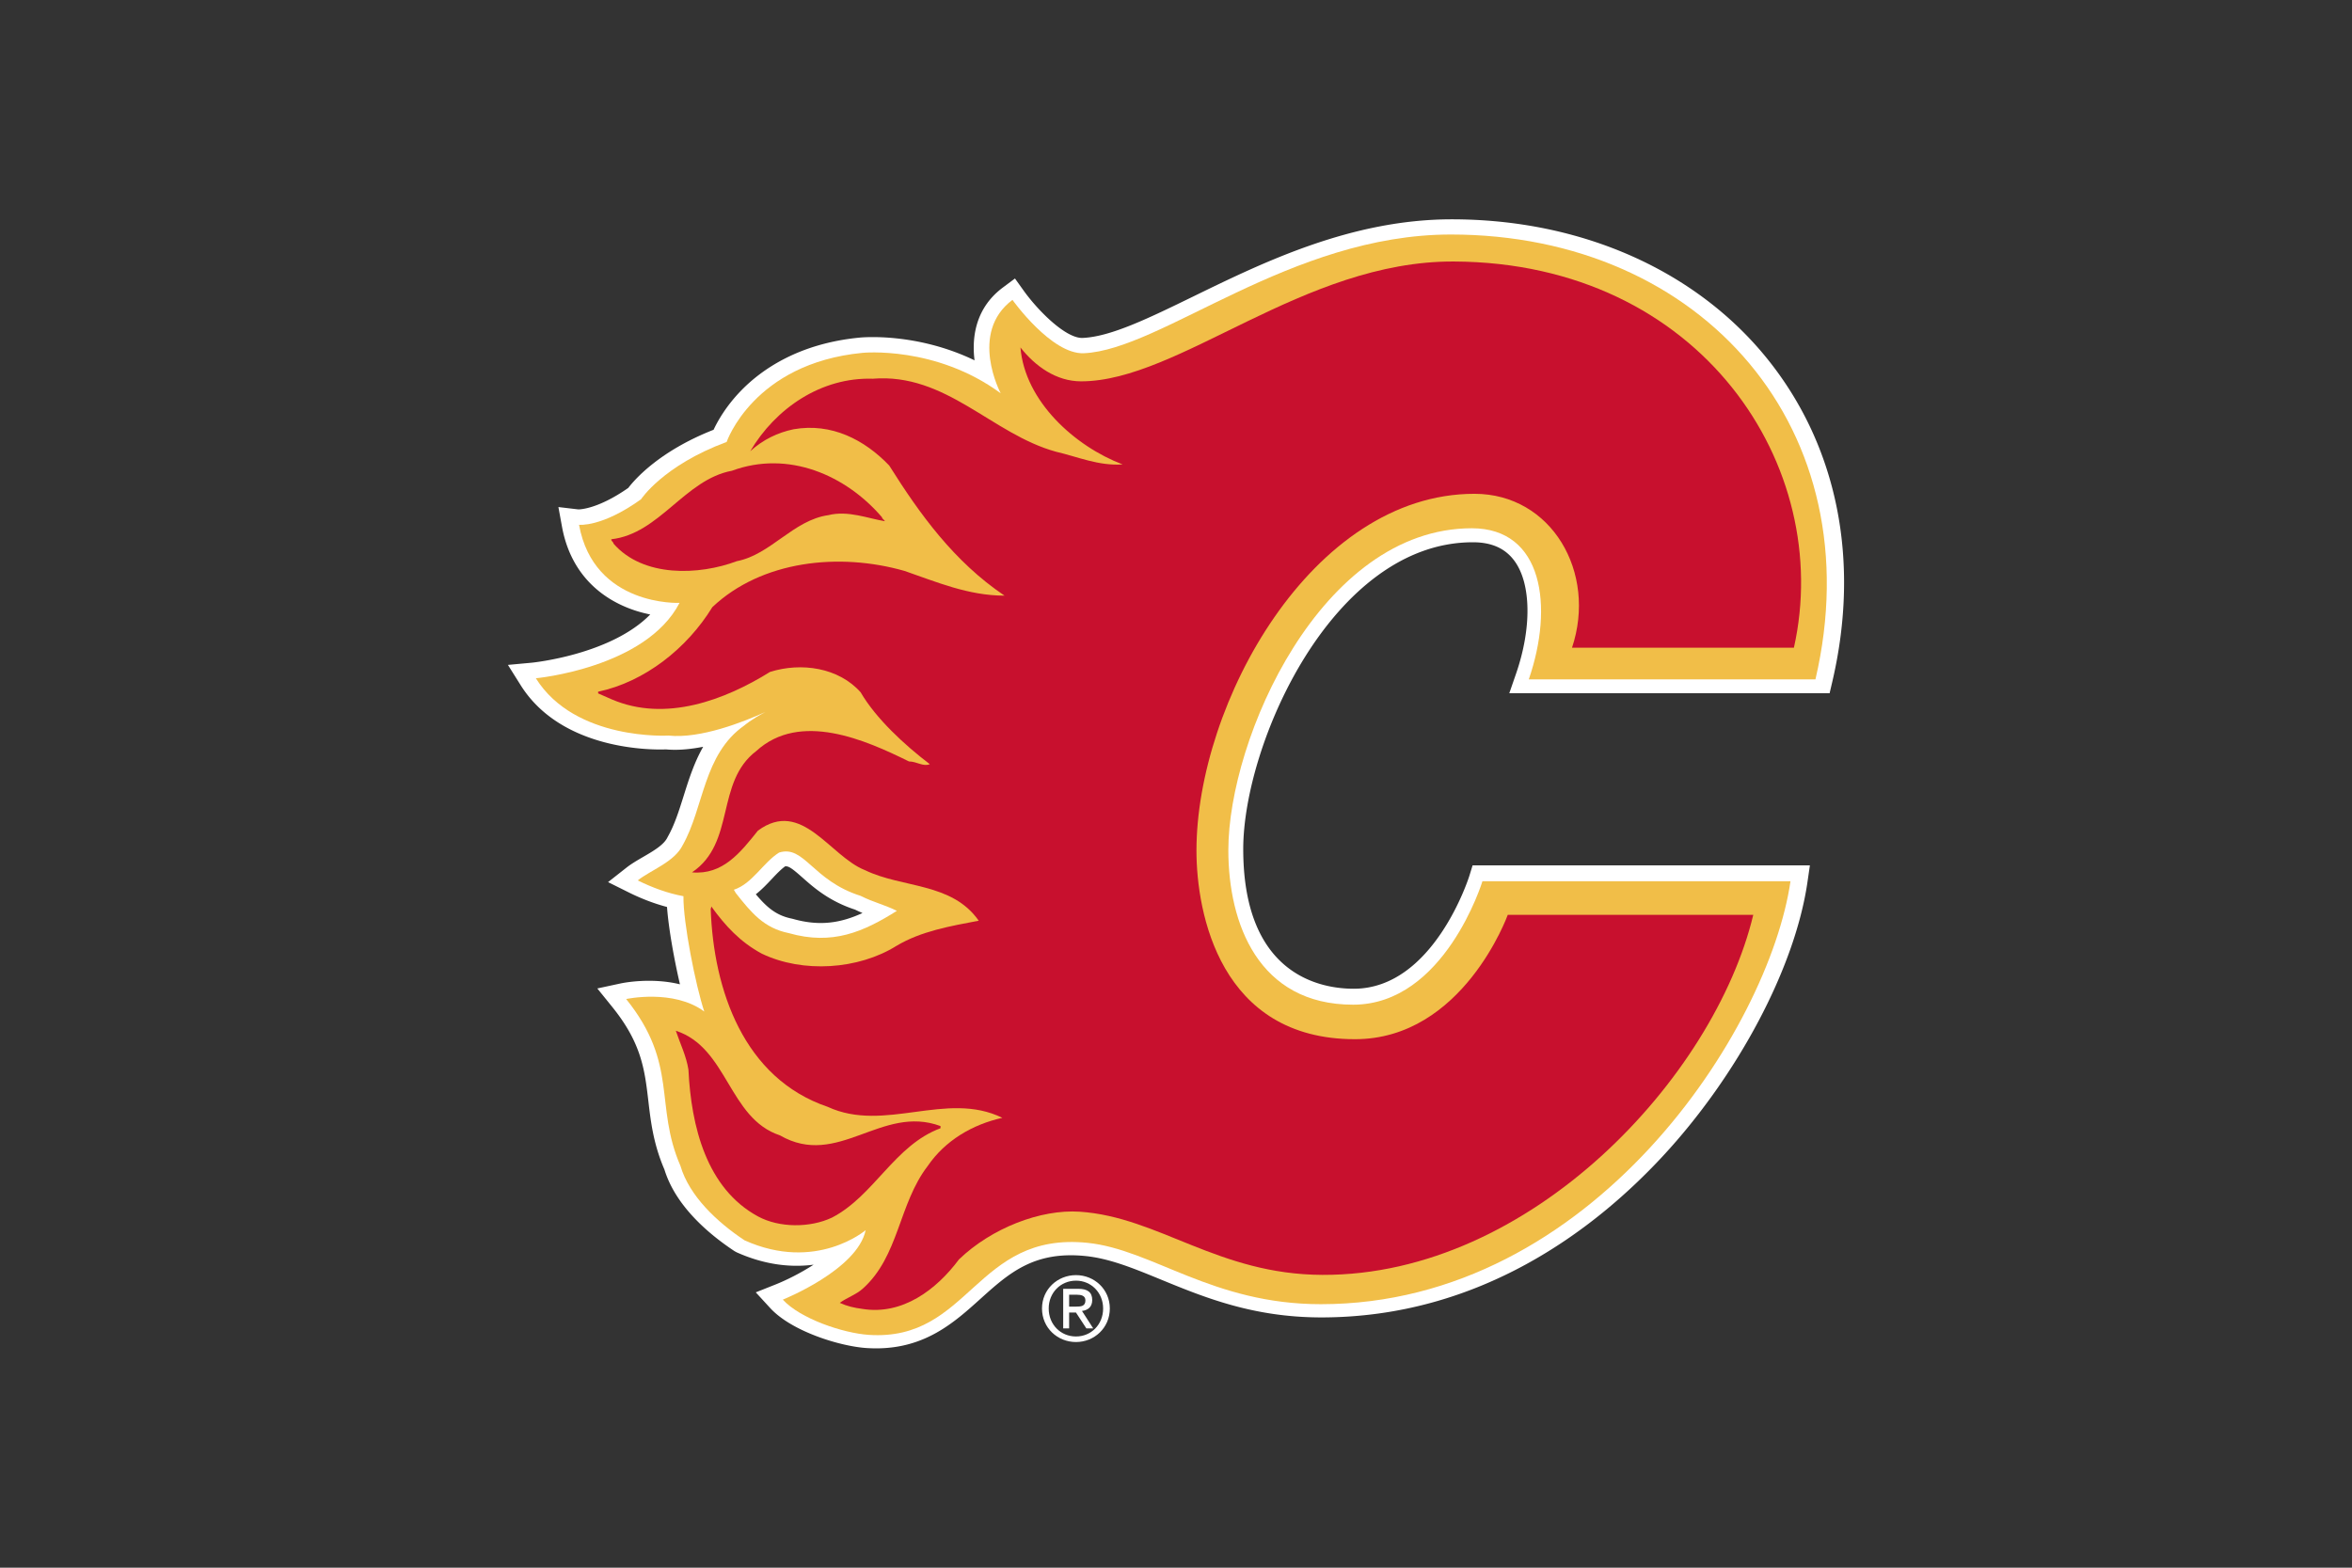 <svg xmlns="http://www.w3.org/2000/svg" viewBox="0 0 960 640"><rect x="0" y="0" width="960" height="640" fill="#333333" stroke="none"/><path fill="#fff" d="M721.78 147.026c-29.147-36.535-76.238-57.49-129.197-57.49-40.962 0-76.725 17.446-105.46 31.463-18.098 8.83-33.73 16.453-45.17 16.96-6.863.321-18.22-11.067-24.084-19.237l-3.595-5.026-4.96 3.701c-10.752 8.024-12.805 19.616-11.538 29.708-23.73-11.44-45.823-9.383-46.903-9.276-24.918 2.407-40.04 13.07-48.337 21.591-6.217 6.384-9.663 12.587-11.277 16.034-22.042 8.666-32.115 20.202-34.815 23.734-13.016 9.093-20.487 8.764-20.394 8.776l-8.13-.96 1.467 8.014c4.307 23.53 21.816 33.013 36.014 35.838-16.069 16.451-47.958 19.652-48.319 19.686l-9.767.902 5.197 8.28c16.918 26.94 54.277 26.423 59.34 26.216 4.762.445 9.973-.053 15.162-1.069-3.702 6.468-5.909 13.492-7.965 20.035-1.91 6.08-3.715 11.82-6.468 16.671l-.178.34c-1.474 3.034-5.753 5.518-9.89 7.921-2.365 1.374-4.81 2.795-6.869 4.416l-7.455 5.867 8.5 4.233c5.107 2.544 10.487 4.582 15.561 5.915.645 8.791 2.917 21.413 5.281 31.576-11.897-2.923-23.503-.512-24.163-.37l-9.567 2.06 6.13 7.59c11.94 14.79 13.213 25.661 14.69 38.25 1.012 8.646 2.06 17.585 6.575 28.09 4.584 14.911 18.054 26.328 28.592 33.302l.866.477c12.032 5.39 22.706 6.208 31.434 5.057-5.275 3.416-11.005 6.277-15.493 8.07l-8.115 3.228 5.896 6.42c8.752 9.527 28.446 15.597 39.303 16.315q1.955.127 3.914.13c20.152 0 31.964-10.643 42.457-20.096 11.753-10.592 21.906-19.742 43.027-17.59 9.836 1.002 19.556 4.993 30.812 9.616 17.621 7.235 37.593 15.435 65.426 15.435 64.597 0 111.312-35.649 139.125-65.556 30.962-33.294 54.238-77.3 59.292-112.11l1-6.879H601.055l-1.309 4.258c-.142.461-14.545 46.105-47.206 46.105-13.559 0-45.095-5.557-45.095-57.018 0-43.007 36.504-125.254 93.733-125.254 7.75 0 13.346 2.552 17.108 7.801 6.71 9.362 6.911 27.361.511 45.855l-2.759 7.978h130.74l1.09-4.654c11.506-49.178 2.241-95.818-26.088-131.329m-369.742 225.71c-9.052 4.165-17.655 5.454-28.43 2.387l-.448-.107c-6.313-1.286-10.105-4.53-14.656-9.934 2.417-1.894 4.495-4.096 6.433-6.15 1.896-2.013 3.701-3.927 5.531-5.257 1.418-.143 2.794.798 6.96 4.49 4.644 4.12 10.98 9.734 21.56 13.18a58 58 0 0 0 3.05 1.39"/><path fill="#f1be48" d="M740.998 277.355C764.713 175.52 694.905 95.74 592.19 95.74c-65.542 0-118.05 47.05-149.773 48.464-13.242.59-29.166-21.78-29.166-21.78-17.938 13.452-4.81 38.121-4.81 38.121-26.58-19.544-56.434-16.494-56.434-16.494-44.524 4.322-55.415 36.374-55.415 36.374-25.962 9.61-34.932 23.388-34.932 23.388-16.036 11.532-25.319 10.428-25.319 10.428 6.1 33.49 41.023 31.885 41.023 31.885-13.78 26.601-58.649 30.771-58.649 30.771 16.018 25.635 54.157 23.397 54.157 23.397 13.043 1.394 30.786-5.654 39.526-9.62-5.848 3.061-8.576 5.477-8.576 5.477-16.83 11.836-16.455 33.44-25.137 48.814-3.34 6.91-13.03 10.22-18.379 14.451 5.788 2.898 12.405 5.328 18.651 6.446-.158 10.72 5.036 36.715 8.502 47.092-12.503-9.295-31.885-5.105-31.885-5.105 21.48 26.733 11.38 43.238 22.156 68.11 3.632 12.304 14.86 22.88 26.146 30.384 29.25 13.17 49.448-4.139 49.448-4.139-3.358 16.195-33.806 28.367-33.806 28.367 7.133 7.804 24.631 13.687 35.097 14.383 41.322 2.715 43.453-42.256 89.267-37.573 26.568 2.72 50.912 25.045 95.247 25.045 110.916 0 182.951-112.278 191.681-172.68H605.083s-15.416 50.412-52.78 50.412c-38.692 0-50.94-33.182-50.94-63.098 0-45.479 37.766-131.4 99.388-131.4 29.053 0 33.516 31.87 23.246 61.694zM321.955 380.941c-10.152-2.067-15.234-8.268-21.62-16.344l-.798-1.367c7.516-2.45 11.89-11.037 18.46-15.18 10.34-3.196 13.552 11.443 33.267 17.676 5.633 2.812 8.986 3.292 14.808 6.12-13.613 8.57-26.275 14.17-44.117 9.095"/><path fill="#c8102e" d="M361.15 212.774c-6.936-1.128-14.993-4.476-23.048-2.466-14.31 2.017-23.488 16.105-37.343 18.785-15.454 5.813-38.258 6.707-50.34-7.157 0-.669-1.1-1.118-.892-1.787 19.682-2.24 29.972-24.383 49.21-27.966 23.04-8.494 46.527 1.787 61.283 19.02 0 .667.901.892 1.131 1.571m-42.8 250.735c23.703 13.65 41.372-12.746 65.526-3.802v.893c-18.766 6.937-27.048 27.517-44.275 36.47-8.95 4.241-21.474 4.241-30.202-.464-21.019-11.398-27.278-36.67-28.409-59.94-.885-5.59-3.342-10.5-5.145-15.87 21.258 6.922 21.482 35.781 42.505 42.713"/><path fill="#c8102e" d="M732.206 264.43c16.557-73.886-37.935-157.183-138.738-157.674-61.528-.297-112.184 48.922-152.219 48.922-10.166 0-18.739-6.209-24.738-13.83 1.801 21.968 22.19 40.34 41.692 47.75-9.859.66-18.38-3.15-27.12-5.167-26.228-7.172-44.849-32.278-74.876-29.817-21.068-.67-39.675 12.113-49.987 29.597 5.161-4.716 11.215-7.617 17.714-8.972 15.461-2.69 28.907 4.256 39 14.794 12.555 19.95 26.453 39.23 47.073 53.133-14.797 0-27.794-5.606-40.79-10.083-26.688-7.632-58.294-4.27-78.47 14.784-10.308 16.82-27.573 30.491-46.615 34.518v.685l5.594 2.456c21.978 9.421 46.181.224 64.558-11.213 12.781-4.03 28.03-1.78 36.991 8.307 6.272 10.752 17.942 21.52 28.241 29.352-2.692 1.125-5.383-1.12-8.514-1.12-17.703-8.733-44.388-20.615-62.314-4.252-16.809 12.78-8.297 37.44-26.234 49.537 12.56 1.12 19.732-8.072 26.904-17.034 17.937-13.228 29.364 10.537 43.71 16.14 15.251 7.39 35.421 4.925 46.407 20.625-11.669 2.234-23.547 4.26-33.63 10.312-15.467 9.632-38.108 11.212-54.922 3.136-8.737-4.722-14.79-11.214-20.609-19.286 0 .235 0 .68-.236.901 1.128 33.188 13.443 69.271 47.752 80.924 23.312 10.752 48.404-6.732 71.284 4.486-12.108 2.696-23.313 9.187-30.495 19.72-11.874 15.468-11.653 36.77-26.446 49.997-2.688 2.461-6.72 3.806-9.404 5.821 2.913 1.346 5.818 2.026 9.178 2.465 16.372 2.692 30.266-7.85 39.451-20.179 13.24-12.774 33.318-20.569 49.326-19.495 32.31 2.175 56.386 25.64 99.043 25.792 84.945.322 159.92-80.623 175.85-146.984H615.413s-18.242 50.77-62.367 50.77c-55.07 0-64.693-51.435-64.693-76.97 0-59.962 47.025-145.685 113.463-145.685 31.526 0 50.078 32.191 39.818 62.836z"/><path fill="#fff" d="M428.045 534.184c0-6.467 4.89-11.362 11.14-11.362 6.176 0 11.07 4.895 11.07 11.362 0 6.58-4.894 11.423-11.07 11.423-6.25 0-11.14-4.844-11.14-11.423m11.14 13.695c7.453 0 13.805-5.773 13.805-13.695 0-7.85-6.352-13.624-13.805-13.624-7.523 0-13.88 5.773-13.88 13.624 0 7.922 6.357 13.695 13.88 13.695m-2.804-12.039h2.79l4.232 6.462h2.804l-4.585-7.117c2.37-.297 4.185-1.563 4.185-4.448 0-3.174-1.893-4.59-5.693-4.59h-6.157v16.155h2.424zm0-2.424v-4.846h3.236c1.651 0 3.408.355 3.408 2.306 0 2.403-1.794 2.54-3.81 2.54z"/></svg>